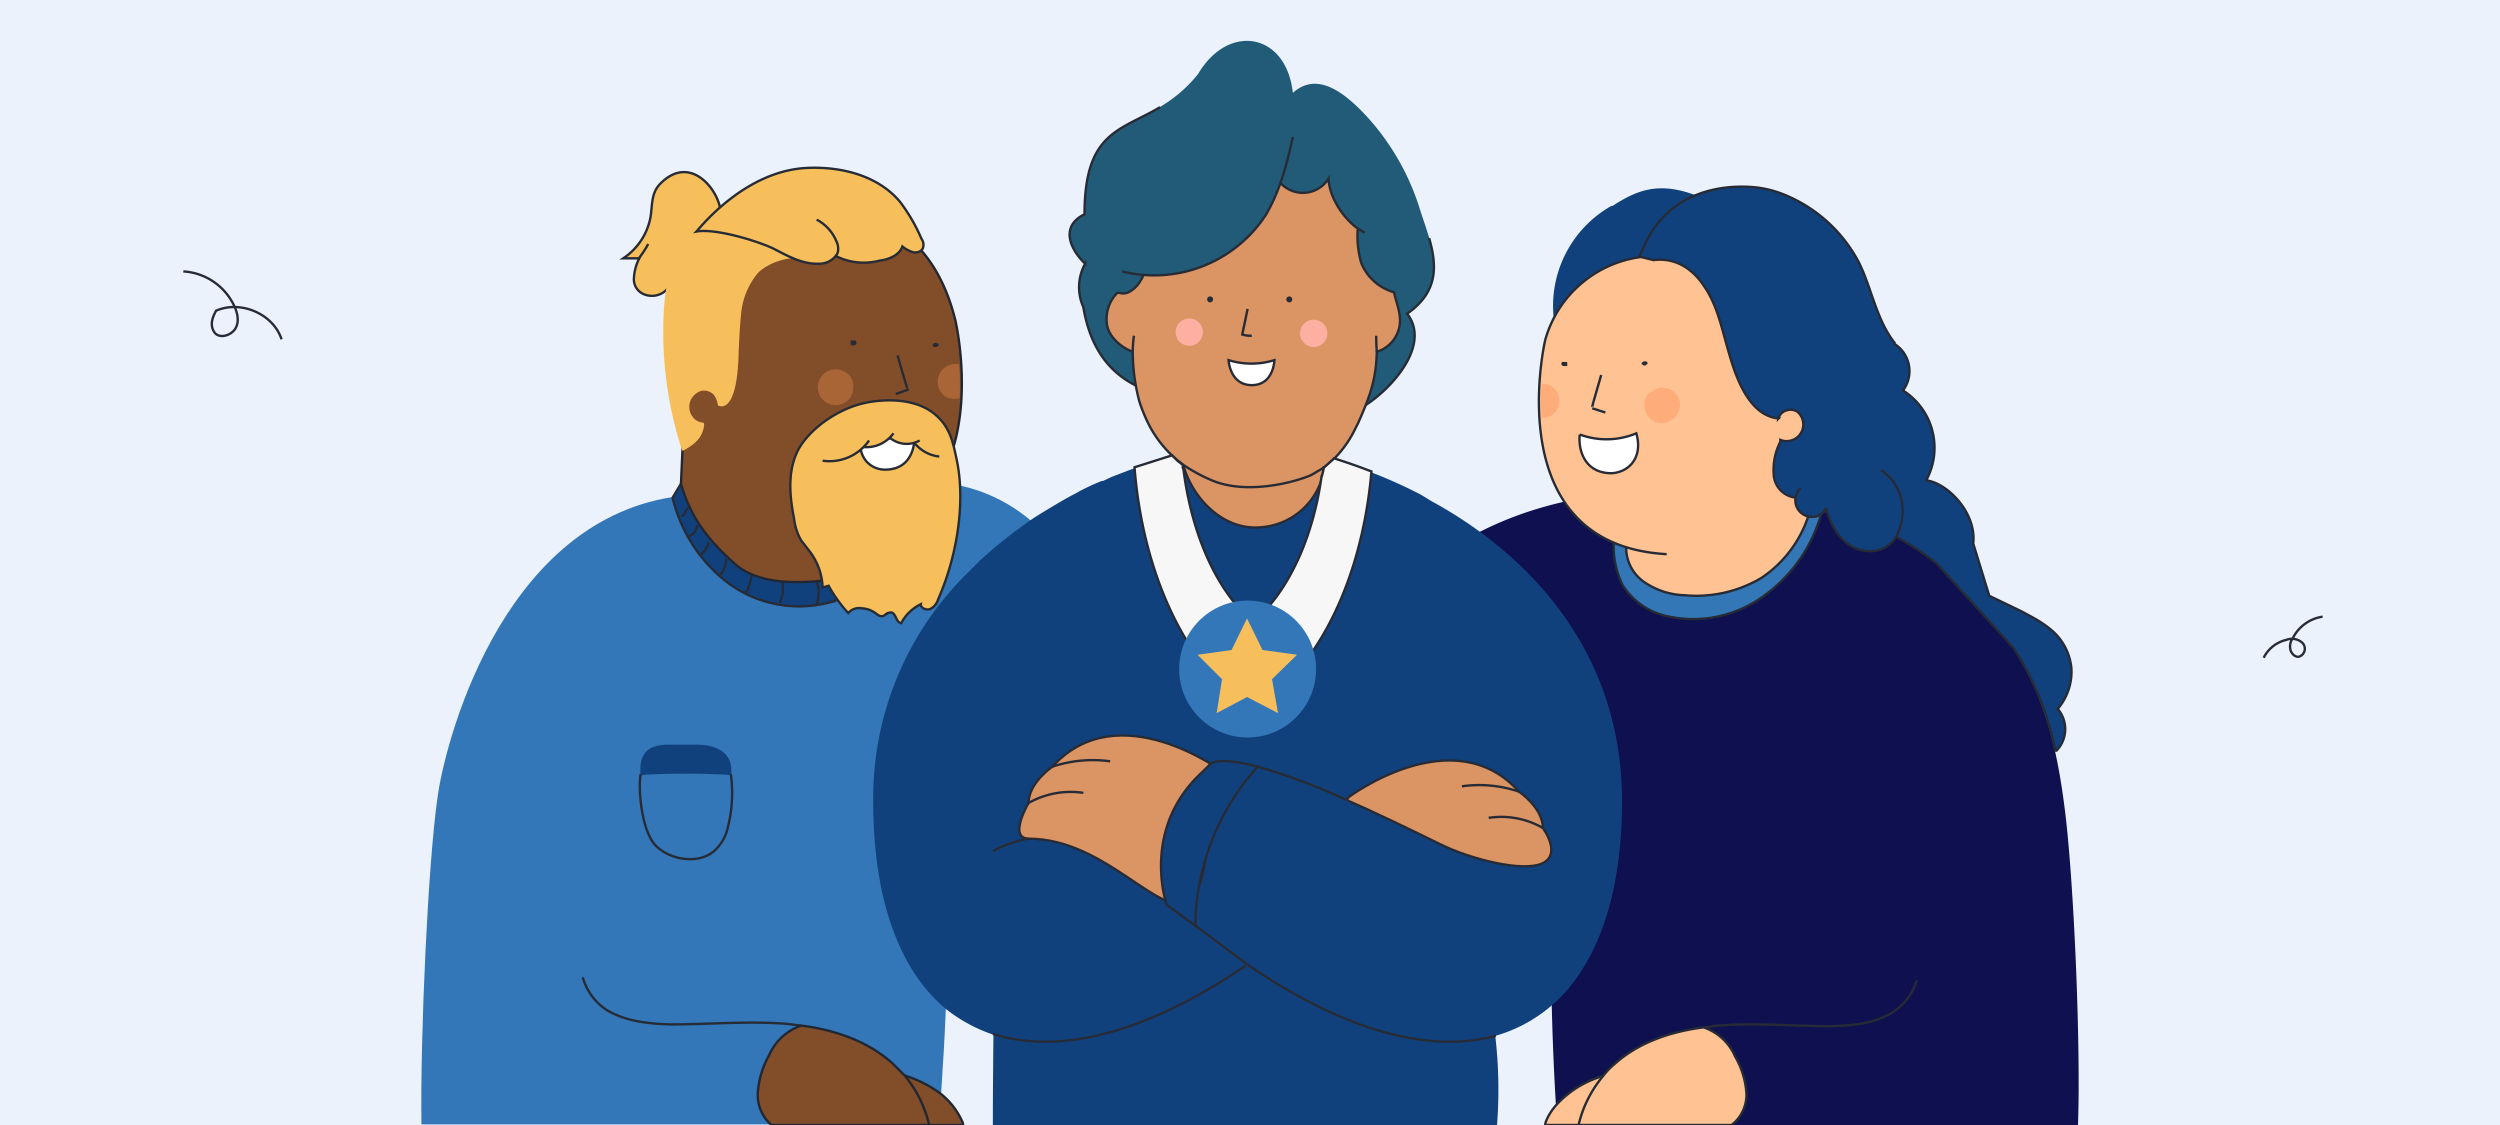 <svg id="Capa_1" data-name="Capa 1" xmlns="http://www.w3.org/2000/svg" viewBox="0 0 420 189"><defs><style>.cls-1{fill:#ebf2fb;}.cls-2{fill:#215b77;}.cls-10,.cls-3{fill:none;}.cls-17,.cls-18,.cls-19,.cls-3,.cls-4{stroke:#272b36;}.cls-10,.cls-11,.cls-12,.cls-14,.cls-17,.cls-18,.cls-19,.cls-21,.cls-24,.cls-3,.cls-4,.cls-6,.cls-7,.cls-9{stroke-miterlimit:10;stroke-width:0.4px;}.cls-4{fill:#3dc6f2;}.cls-5{fill:#0e104f;}.cls-6{fill:#3377b6;}.cls-10,.cls-12,.cls-14,.cls-21,.cls-24,.cls-6,.cls-7,.cls-9{stroke:#262b35;}.cls-7{fill:#ffc293;}.cls-12,.cls-8{fill:#3377b8;}.cls-13,.cls-17,.cls-9{fill:#11417d;}.cls-11{fill:#824d29;stroke:#202733;}.cls-14{fill:#db9463;}.cls-15{fill:#272b36;}.cls-16{fill:#fdb0a1;}.cls-18,.cls-24{fill:#fff;}.cls-19{fill:#f7f7f7;}.cls-20,.cls-21{fill:#f7bf5c;}.cls-22{fill:#aa6537;}.cls-23{fill:#262b35;}.cls-25{fill:#ffac7b;}</style></defs><rect class="cls-1" width="420" height="189"/><path class="cls-2" d="M229.2,68.2c4.5-2.8,11.3-10.2,7.2-15.5,7.3-5.1,4-11.6,2-18A41.1,41.1,0,0,0,229,18.9c-3.8-3.9-8-6.7-11.8-3.3-1.1-10.1-10.8-11.8-15.9-3.2-8.7,10.9-19.1,5.3-19.1,23.6-4.1,2-2.5,5.8.1,8.3a8.2,8.2,0,0,0-.3,7.3C185.8,74.1,210.9,65.3,229.2,68.2Z"/><path class="cls-3" d="M194.9,18c-6.7,4-12.7,4.1-12.7,18-4.1,2-2.5,5.8.1,8.3a8.2,8.2,0,0,0-.3,7.3c3.8,22.5,28.9,13.7,47.2,16.6,4.5-2.8,11.3-10.2,7.2-15.5,5.3-3.7,5-8.1,3.7-12.7"/><path class="cls-3" d="M380.3,110.5a5.7,5.7,0,0,1,3.8-3,2.6,2.6,0,0,1,2.7.5,1.4,1.4,0,0,1-.5,2.3c-.6.2-1.3-.4-1.5-1.1a2.4,2.4,0,0,1,.4-2,6.7,6.7,0,0,1,5-3.6"/><path class="cls-3" d="M30.8,45.6a10.1,10.1,0,0,1,8.3,5.3c.7,1.3,1.2,2.9.5,4.2s-2.8,1.9-3.6.7-.3-2.5.3-3.6c4.1-1.8,9.6.5,11,4.8"/><path class="cls-4" d="M248.5,134.9a14.2,14.2,0,0,1,9.1-1.7"/><path class="cls-4" d="M252.5,128.8a21.4,21.4,0,0,1,9.7-.9"/><path class="cls-4" d="M248.5,140.9a18.8,18.8,0,0,0-6,2.1"/><path class="cls-5" d="M349.1,189H261.6c-.1-1-.1-2.1-.2-3.3-.4-6.5-.7-14.1-.8-21.9-.3-15.9,0-32.9,1.4-43.7l.2-1.6c-1.8-9.9-5.7,9.1-12.1,1.3s-11.4-1.7-19.7-7.4c6.7-1.6,5.2-14.5,10.8-18.5C254.7,84,273,80.6,292.3,83.6l11.5,1.8,3.5.7a43.7,43.7,0,0,1,18,8.6l12.9,14.2c.9,1.4,1.7,2.8,2.4,4.1,3.6,6.9,5.2,14.6,6.2,22.3C348.4,147.2,349.6,175.8,349.1,189Z"/><path class="cls-6" d="M306,86.2a25.4,25.4,0,0,1-9.8,14,20,20,0,0,1-16.2,3.3,11.7,11.7,0,0,1-7.4-5.2,14.8,14.8,0,0,1-1.5-6.9l1.3-5.2,22.8-7.5,10.8-.5Z"/><path class="cls-3" d="M322,164.7a9.5,9.5,0,0,1-3.8,5.2c-3.1,2.1-7,2.4-10.6,2.5-6.4,0-12.7-.6-19-.1l-2.3.3"/><path class="cls-7" d="M272.8,183l-5,6h-8.2a1.9,1.9,0,0,1,.2-.8,9.6,9.6,0,0,1,1.6-2.5,17,17,0,0,1,7.8-4.9h.1Z"/><path class="cls-7" d="M293.4,183.8a6.4,6.4,0,0,1-2.5,5.2H265.2a19.8,19.8,0,0,1,4.1-8.2,11.9,11.9,0,0,1,1.9-2c4.1-3.7,9.5-5.5,15-6.2a8.8,8.8,0,0,1,5.3,4.9A14,14,0,0,1,293.4,183.8Z"/><path class="cls-8" d="M179.4,108.8s-1-21.9-7.5-13.9-12.7,13.5-14.5,23.6c1.8,14.7,2.2,34,1.5,50.9-.2,5.1-.5,10-.8,14.4h0l-.4,5.1H70.8c-.2-15.3,1.1-43.7,2.7-54.9,1-7.9,10.1-45.9,39.5-50.5l36.5-2.8-2.5,5c.5-.2,6.8-4.6,7.3-4.7,16.9-.8,27.7,14.2,23.7,17.3S174.8,105.8,179.4,108.8Z"/><path class="cls-9" d="M148.1,88.9c-.2,2.5-.4,5-1.5,7.1s-4.5,4.5-7.6,5.3A20.1,20.1,0,0,1,122.4,98,25.3,25.3,0,0,1,113,83.6l3-5,12.3,1.1,18.2,7.6Z"/><path class="cls-10" d="M145.9,92.4a2.8,2.8,0,0,1,1,2.9"/><path class="cls-10" d="M144.4,94.8a5.6,5.6,0,0,1,1,2.9"/><path class="cls-10" d="M141.9,96.7a4.7,4.7,0,0,1,.1,3.5"/><path class="cls-10" d="M137.2,97.8a5.3,5.3,0,0,1-.1,3.9"/><path class="cls-10" d="M131.4,97.8a5.4,5.4,0,0,1-.4,3.5"/><path class="cls-10" d="M126.3,96.4a9.6,9.6,0,0,1-.8,2.9l-.3.3"/><path class="cls-10" d="M122,93.9a4.5,4.5,0,0,1-1,2.7"/><path class="cls-10" d="M119.1,91.1a4.2,4.2,0,0,1-1.5,2.2"/><path class="cls-10" d="M117.1,88.2a1.9,1.9,0,0,1-1.5,1.9"/><path class="cls-10" d="M115.6,85.3c-.5.5-.6,1.4-1.2,1.4"/><path class="cls-10" d="M97.9,164.2a9.8,9.8,0,0,0,3.9,5.4c3.2,2,7.2,2.4,10.9,2.5,6.5,0,13-.6,19.4-.1l2.5.3"/><path class="cls-11" d="M161.8,189h-8.4l-5.1-6.1,3.7-2.2h0a19.6,19.6,0,0,1,6.1,3.1,12.5,12.5,0,0,1,3.5,4.5A1.4,1.4,0,0,1,161.8,189Z"/><path class="cls-12" d="M122.8,130.2a23.3,23.3,0,0,1-.5,8.7,7.4,7.4,0,0,1-2.6,4.3c-2.7,2-7.2,1.2-9.5-1.1s-3-8.9-2.6-11.9a15.6,15.6,0,0,1,6.8-2.6,30.7,30.7,0,0,1,5.9,0Z"/><path class="cls-13" d="M122.8,130.2c.4-2.6-1-5.1-5.9-5.1h-4.6c-4.8,0-4.8,3-4.7,5.1A128.5,128.5,0,0,1,122.8,130.2Z"/><path class="cls-10" d="M146.5,89.5a33.9,33.9,0,0,1-11.6,1.2"/><path class="cls-11" d="M156.1,189H129.6a6.7,6.7,0,0,1-2.3-5.2,14.8,14.8,0,0,1,1.9-6.5,9.1,9.1,0,0,1,5.4-5c5.6.7,11.2,2.6,15.4,6.4l2,2A20.2,20.2,0,0,1,156.1,189Z"/><path class="cls-10" d="M150.7,100.2a8.3,8.3,0,0,1-1.8,3"/><path class="cls-10" d="M140.7,92.2a9.4,9.4,0,0,1-1.5,6.2"/><path class="cls-4" d="M179.4,139.1a14.2,14.2,0,0,0-9.1-1.7"/><path class="cls-4" d="M175.4,133a21.4,21.4,0,0,0-9.7-.9"/><path class="cls-3" d="M198.8,78.1l-.9-.7.8-.4,6.1-3.4,17.9,3.5,1.1.3a6.9,6.9,0,0,1-1.3,1.1h0a11.6,11.6,0,0,1-11,10.1c-5.8.4-10.9-4.5-12.6-10.1Z"/><path class="cls-13" d="M272.5,134.6c0,12.5-2.6,22.4-7.3,29.2A25,25,0,0,1,251.3,174h-.1a77,77,0,0,1,.3,15H166.8c0-6.8.1-15.2.1-15.2h-.1a26.4,26.4,0,0,1-7.9-4.3c-7.8-6.5-12.2-18.4-12.2-34.8a53,53,0,0,1,16-38.6l2-2a78.3,78.3,0,0,1,6.6-5.4,46.8,46.8,0,0,1,4-2.7c2-1.2,3.8-2.3,5.4-3.1l.7-.4a37.3,37.3,0,0,1,3.7-1.7h.2l1.5-.7.8-.3,1.8-.7s12.6-4.7,21.5-4.6,18.8,4.6,18.8,4.6a81.8,81.8,0,0,1,9,4l1.8,1.1C253.2,91.1,272.5,106.6,272.5,134.6Z"/><path class="cls-14" d="M226.6,133.9s17.6-13.2,28.6-.9c0,0,4,2.7,4,6.1,0,0,3.2,4.3,0,5.9s-12-.6-17.1-3.1-11.5-5.6-15.9-7.5Z"/><path class="cls-3" d="M259.2,139.1a14,14,0,0,0-9.1-1.7"/><path class="cls-3" d="M255.2,133a20.8,20.8,0,0,0-9.6-.9"/><path class="cls-14" d="M222.7,77.1c-.1.8-.2,1.3-.2,1.4h0a11.6,11.6,0,0,1-11,10.1c-5.8.4-10.9-4.5-12.6-10.1V77l-.7-5.1h19.2s5.9.8,5.9,1A35.2,35.2,0,0,1,222.7,77.1Z"/><path class="cls-3" d="M231.2,57.3a30.3,30.3,0,0,0-.4-6"/><path class="cls-3" d="M190.4,53.8a46.4,46.4,0,0,0-.1,5.3"/><path class="cls-3" d="M192.6,30.5a3.3,3.3,0,0,0,2.3,3"/><path class="cls-3" d="M228.1,38.4l1.2.7"/><path class="cls-14" d="M222.5,78.5l-2.2,1.3c-2.7,1.2-10.8,3.4-16.7.9a27.7,27.7,0,0,1-4.8-2.6l-.9-.7a19.3,19.3,0,0,1-5.6-7.6,23.4,23.4,0,0,1-.9-2.4,33.2,33.2,0,0,1-1.1-8.3h0c-1.9-.7-3.9-2.4-4.3-4.4a6.3,6.3,0,0,1,1.7-5.5h.4c1.1.4,2.2-.4,3-1.3a8.4,8.4,0,0,0,1-8.6,8.1,8.1,0,0,0,2.7-5.8h.1a4,4,0,0,0,2.4.2c2.2-.5,3.8-2.2,5.2-3.8a6.3,6.3,0,0,0,5.3,3.7,6.1,6.1,0,0,0,5.5-3.2c.2-.4.5-.9.9-.7a.8.8,0,0,1,.4.4,5.2,5.2,0,0,0,4.3,2.3,5.1,5.1,0,0,0,4.3-2.4c.1,3,2.3,6.5,4.9,8.4a16.4,16.4,0,0,0,.6,5.8,8.4,8.4,0,0,0,5.5,4.9c.3,1.5,1,3.1,1,4.7a5.5,5.5,0,0,1-3.9,5.3c-.1,4.7-1.2,7.6-3.1,11.9l-.7,1.4a18.6,18.6,0,0,1-3.7,5Z"/><path class="cls-15" d="M203.3,50.8a.5.5,0,1,0,0-1,.5.5,0,0,0,0,1Z"/><path class="cls-15" d="M216.6,50.8a.5.5,0,1,0,0-1,.5.5,0,0,0,0,1Z"/><circle class="cls-16" cx="199.8" cy="55.8" r="2.3"/><circle class="cls-16" cx="220.7" cy="56" r="2.3"/><path class="cls-3" d="M209.6,51.9l-.9,4.3a4.4,4.4,0,0,0,1.6.2"/><path class="cls-17" d="M226.2,134.4a101.7,101.7,0,0,0-14.9-5.6l-4.3,1.3-7.1,9.6.9,15.8,9,6.7c16.4,11.2,30.7,14.8,41.5,11.8"/><path class="cls-3" d="M209.3,162.2c-17,11.6-31.6,15-42.5,11.5"/><path class="cls-2" d="M217.2,23c-1,4.6-2.2,9.2-4.6,13.2a22.4,22.4,0,0,1-24.1,9.4l-1.3-10,4-8.7s8.4-5.6,10-5.3,11,0,11,0Z"/><path class="cls-3" d="M217.2,23c-1,4.6-2.2,9.2-4.6,13.2a22.4,22.4,0,0,1-24.1,9.4"/><path class="cls-18" d="M206.4,60.5a12.9,12.9,0,0,0,7.7,0s-.1,4.2-3.8,4.2S206.4,60.5,206.4,60.5Z"/><path class="cls-3" d="M190.3,59.1a21.6,21.6,0,0,1,.2-2.7"/><path class="cls-3" d="M231.3,59.1s-.1-1.2-.1-2.7"/><path class="cls-14" d="M205.5,129.7s-17.6-13.2-28.7-.9c0,0-4,2.7-4,6.1,0,0-3.5,5.9,0,6,13.1,0,22.3,13.9,27,10.3s1.6-19.1,6.1-21Z"/><path class="cls-3" d="M172.8,134.9a14.4,14.4,0,0,1,9.2-1.7"/><path class="cls-3" d="M176.8,128.8a21.4,21.4,0,0,1,9.7-.9"/><path class="cls-17" d="M211.3,128.8a40.5,40.5,0,0,0-10.5,26.7L196,152s-4.5-12.8,6.1-22.4l1.2-1.2C203.8,127.9,205.5,127.3,211.3,128.8Z"/><path class="cls-3" d="M172.8,140.9a18.8,18.8,0,0,0-6,2.1"/><path class="cls-19" d="M230.4,79.2c-1,11.6-4.4,21.9-9.4,29.5l-.9,1.4c-.2-.5-.3-1-.5-1.4a11.3,11.3,0,0,0-6.9-6.3c4.6-5.1,8-13,9.3-22.2a8.5,8.5,0,0,0,.4-1.7h.1l1.2-1.1h0c.2-.1.3-.3.4-.4,3.2,1,5.5,1.9,5.5,1.9Z"/><path class="cls-19" d="M208,102a11,11,0,0,0-8.4,6c-4.8-7.7-8.1-18-9-29.5l6.3-2,.9.9.9.7v.4c0,.1,0,.2.1.2C200,88.3,203.3,96.6,208,102Z"/><circle class="cls-8" cx="209.6" cy="112.4" r="11.5"/><polygon class="cls-20" points="209.5 103.9 212.1 109.2 217.9 110 213.7 114.1 214.7 119.8 209.5 117.1 204.4 119.8 205.3 114.1 201.2 110 206.9 109.2 209.5 103.9"/><path class="cls-11" d="M117.9,41.9a25.3,25.3,0,0,1,24.9-7c8.8,2.4,15,8,17.7,18.9,0,0,6.9,29.2-14,35.7h0a7.5,7.5,0,0,1-3.2,6,13.7,13.7,0,0,1-6.7,2.2c-4.6.3-9.9,0-13.3-3.1-5.7-5.1-7.6-9-8.9-13.3l.6-13.4-2.1-13.4,2.5-12.1,1.4.4Z"/><path class="cls-21" d="M121,36.1c.5-3.1-4.7-10.9-10.2-5.1-1.4,1.5-1.2,3.5-1.5,5.4a10.6,10.6,0,0,1-4.6,7h2.7a8.2,8.2,0,0,0-.9,3.3,2.7,2.7,0,0,0,1.6,2.7,3.5,3.5,0,0,0,4.9-2.8l8.5-3.9Z"/><path class="cls-10" d="M108.9,41a18.5,18.5,0,0,1-1.5,2.3"/><path class="cls-22" d="M142.1,62.6c1.4.7,1.6,2.8.8,4.1a3,3,0,1,1-.8-4.1Z"/><path class="cls-10" d="M150.8,59.7c.5,1.9,1.6,5.5,1.6,5.5"/><path class="cls-10" d="M152.7,65.4l-2.2.8"/><path class="cls-23" d="M157.6,57.9h0v-.2h-.3c0-.1-.1-.1-.2-.1H157c-.1.1-.2.1-.2.2h-.1v.2h0c0,.1,0,.1.1.2a.1.1,0,0,0,.1.1h.5c0-.1.1-.1.2-.2h.1v-.2h0v-.2h-.3c0-.1-.1-.1-.2-.1H157c-.1.1-.2.1-.2.2h-.1v.2h0c0,.1,0,.1.1.2a.1.1,0,0,0,.1.1h.5c0-.1.1-.1.2-.2h.1v-.2Z"/><path class="cls-23" d="M143.9,57.7h0a.3.3,0,0,0-.1-.2c0-.1,0-.1-.1-.2h-.8v.3h0v.2a.3.3,0,0,0,.1.2h.5c.1,0,.2,0,.2-.1h.1c0-.1.1-.2.1-.3h0a.3.3,0,0,0-.1-.2c0-.1,0-.1-.1-.2h-.8v.3h0v.2a.3.3,0,0,0,.1.2h.5c.1,0,.2,0,.2-.1h.1c0-.1.1-.2.1-.3Z"/><path class="cls-22" d="M161.1,61.2a3,3,0,0,0-2.3,5.4,3.3,3.3,0,0,0,2.4.3A35.7,35.7,0,0,0,161.1,61.2Z"/><path class="cls-20" d="M124.1,58.9s.2-4.5.4-6.1a12.4,12.4,0,0,1,2.8-6.9c1.7-1.8,5.8-3.2,8.1-2.2,0,0,4.2-4.8-4.8-6.8s-14.8,2.9-14.8,2.9c-3,2.9-3.8,7.2-4.2,11.3a64.1,64.1,0,0,0,3,24.6h.2c1.8-1,3.3-2.1,3.5-4.4,0-.1-.1-.3-.2-.3a2.3,2.3,0,0,1-1.5-.7,2.8,2.8,0,0,1-.6-3,3,3,0,0,1,1.7-1.6,2.3,2.3,0,0,1,2.2.6,3.6,3.6,0,0,1,.7,1.8S123.9,70.3,124.1,58.9Z"/><path class="cls-21" d="M117,38.9c.5-.5,8.2-10.4,18.9-10.7,5.7-.2,11.7,1.4,15.3,5.7a29.5,29.5,0,0,1,3.6,6.2,1.7,1.7,0,0,1,.3,1.4c-.1.7-1,1-1.6.9a5,5,0,0,1-1.9-1c-.5,1.5-2.3,2.2-3.9,2.4a10.4,10.4,0,0,1-7.3-.8,3.5,3.5,0,0,1-2.9,1.3c-2.6.1-5-1.2-7.3-2.4S120.4,38.3,117,38.9Z"/><path class="cls-10" d="M140.4,43a1.5,1.5,0,0,0,.4-.9,2.9,2.9,0,0,0-.3-1.6,7.2,7.2,0,0,0-3.3-3.6"/><path class="cls-21" d="M157.4,69.9c2.2,2,2.7,4.4,3.3,7.2,1.6,7.4,0,16.6-3.1,23.6a2.6,2.6,0,0,1-1.3,1.6c-.7.3-1.7-.2-1.6-.8a7.3,7.3,0,0,0-3.3,3.2c-.9-.1-.9-1.9-1.8-1.8s-.8.5-1.3.6-.8-.2-1.1-.4a4.2,4.2,0,0,0-2.4-.9,2.4,2.4,0,0,0-2.3.8,24.3,24.3,0,0,1-3.3-4.6l-1,.3a10.6,10.6,0,0,0-2.2-6.1l-1.4-1.8a9.5,9.5,0,0,1-1.2-3.7c-.7-3.6-1.1-7.4.4-10.9s6.4-7.4,11.5-8.5C145.3,67.7,153,65.8,157.4,69.9Z"/><path class="cls-24" d="M153.6,72.9c.2,2.5-.8,6-4.9,6-2.6,0-5-2.3-3.9-6.2a11.7,11.7,0,0,0,8.8.2"/><path class="cls-20" d="M150.1,72.8a5.6,5.6,0,0,1-5.1,2.3h.1a7.9,7.9,0,0,1-6.9,2.4l2.6-6,8.1-2.8,7,4.4,1.9,3.7a6.2,6.2,0,0,1-4.1-2.2l.8-.5a4.4,4.4,0,0,1-4.8-.3Z"/><path class="cls-10" d="M138.2,77.4A8.1,8.1,0,0,0,146,74"/><path class="cls-10" d="M145,75.1a5.6,5.6,0,0,0,5.1-2.3"/><path class="cls-10" d="M149.7,73.7a4.4,4.4,0,0,0,4.8.3"/><path class="cls-10" d="M153.7,74.5a6.2,6.2,0,0,0,4.1,2.2"/><path class="cls-10" d="M306.7,85.4l.2-.2a2.8,2.8,0,0,0,.1-2.5"/><path class="cls-13" d="M284.6,32.7c-6.1-2.2-9.7-.7-13.7,1.9h-.2A19.3,19.3,0,0,0,261,53.2v.3l7.5-1.3,17.6-8.6Z"/><path class="cls-7" d="M273.2,92.1a7,7,0,0,0,3.2,5.8A12.6,12.6,0,0,0,283,100a21.4,21.4,0,0,0,12.9-2.9,20,20,0,0,0,7.9-10.4l2.2-5.8,2.3-1.4L306,63.6,287.9,41.1l-13,2.2a19.3,19.3,0,0,0-15.3,13.8h0s-8.1,34.4,20.4,36"/><path class="cls-9" d="M286.3,48.1c2.1,3,2.9,6.8,3.9,10.3s3.1,11.4,8.6,11.9A1.8,1.8,0,0,1,300,69a2.1,2.1,0,0,1,2,.2,2.8,2.8,0,0,1-2.9,4.7v.3a10.4,10.4,0,0,0-1.1,5.7,4.1,4.1,0,0,0,3.7,3.7,4,4,0,0,0,.3,1.5l1.9.3,3.5.7a43.7,43.7,0,0,1,18,8.6l12.9,14.2c.9,1.4,1.7,2.8,2.4,4.1a49.8,49.8,0,0,1,4.6,13.1h.2a5.2,5.2,0,0,0,.2-7,9.7,9.7,0,0,0,2.3-6.8,9.6,9.6,0,0,0-3.3-6.4,18.7,18.7,0,0,0-2.9-2l-2-1.1-5.6-2.7-2.7-8.8c.6-5.2-4.4-10.2-7.9-10.6a11.4,11.4,0,0,0-3.9-15.1,5.4,5.4,0,0,0-1.4-7.8v-.2c-3-3.8-3.8-8.9-5.9-13.3a24.6,24.6,0,0,0-12.9-11.7,17.5,17.5,0,0,0-5.5-1.2c-5.1-.3-13.1.9-17.3,8.9l-1.3,2.8,2.4.6C281.8,43.2,284.6,45.5,286.3,48.1Z"/><path class="cls-25" d="M277.5,65.8c-1.4.7-1.6,2.7-.7,4a2.8,2.8,0,0,0,3.9.8,2.9,2.9,0,1,0-3.2-4.8Z"/><path class="cls-10" d="M269,63c-.5,1.8-1.6,5.4-1.5,5.4"/><path class="cls-10" d="M269.7,69.3l-2.2-.7"/><path class="cls-23" d="M263.3,61.2h0V61a.3.3,0,0,0-.1-.2h-.8c0,.1-.1.2-.1.3h0c0,.1,0,.2.1.2s0,.1.1.2h.8v-.3h0V61a.3.3,0,0,0-.1-.2h-.8c0,.1-.1.2-.1.3h0c0,.1,0,.2.1.2s0,.1.1.2h.8v-.3Z"/><path class="cls-23" d="M276.8,61.1h0a.3.3,0,0,0-.1-.2h-.1a.1.1,0,0,0-.1-.1h-.4c0,.1-.1.1-.2.2h-.1V61h0v.2h.1l.2.2h.3a.2.2,0,0,0,.2-.2h.1a.3.3,0,0,0,.1-.2h0a.3.3,0,0,0-.1-.2h-.1a.1.1,0,0,0-.1-.1h-.4c0,.1-.1.1-.2.2h-.1V61h0v.2h.1l.2.2h.3a.2.2,0,0,0,.2-.2h.1a.3.3,0,0,0,.1-.2Z"/><path class="cls-25" d="M260.8,69.7a3,3,0,0,0,.7-4,2.8,2.8,0,0,0-2.5-1.2,34.8,34.8,0,0,0,0,5.6A2.4,2.4,0,0,0,260.8,69.7Z"/><path class="cls-24" d="M265.4,73c-.3,2.7.9,6.5,5.3,6.5,2.8-.1,5.4-2.5,4.2-6.7a13,13,0,0,1-9.5.2"/><path class="cls-9" d="M316,79a8.8,8.8,0,0,1,2,1.8,8.5,8.5,0,0,1,1,8.3,4.9,4.9,0,0,1-4.8,3.5c-5.8,0-7.4-7.1-7.4-7.1h-.1a2.4,2.4,0,0,1-1.8,1.3,2.8,2.8,0,0,1-2.4-4.8"/></svg>